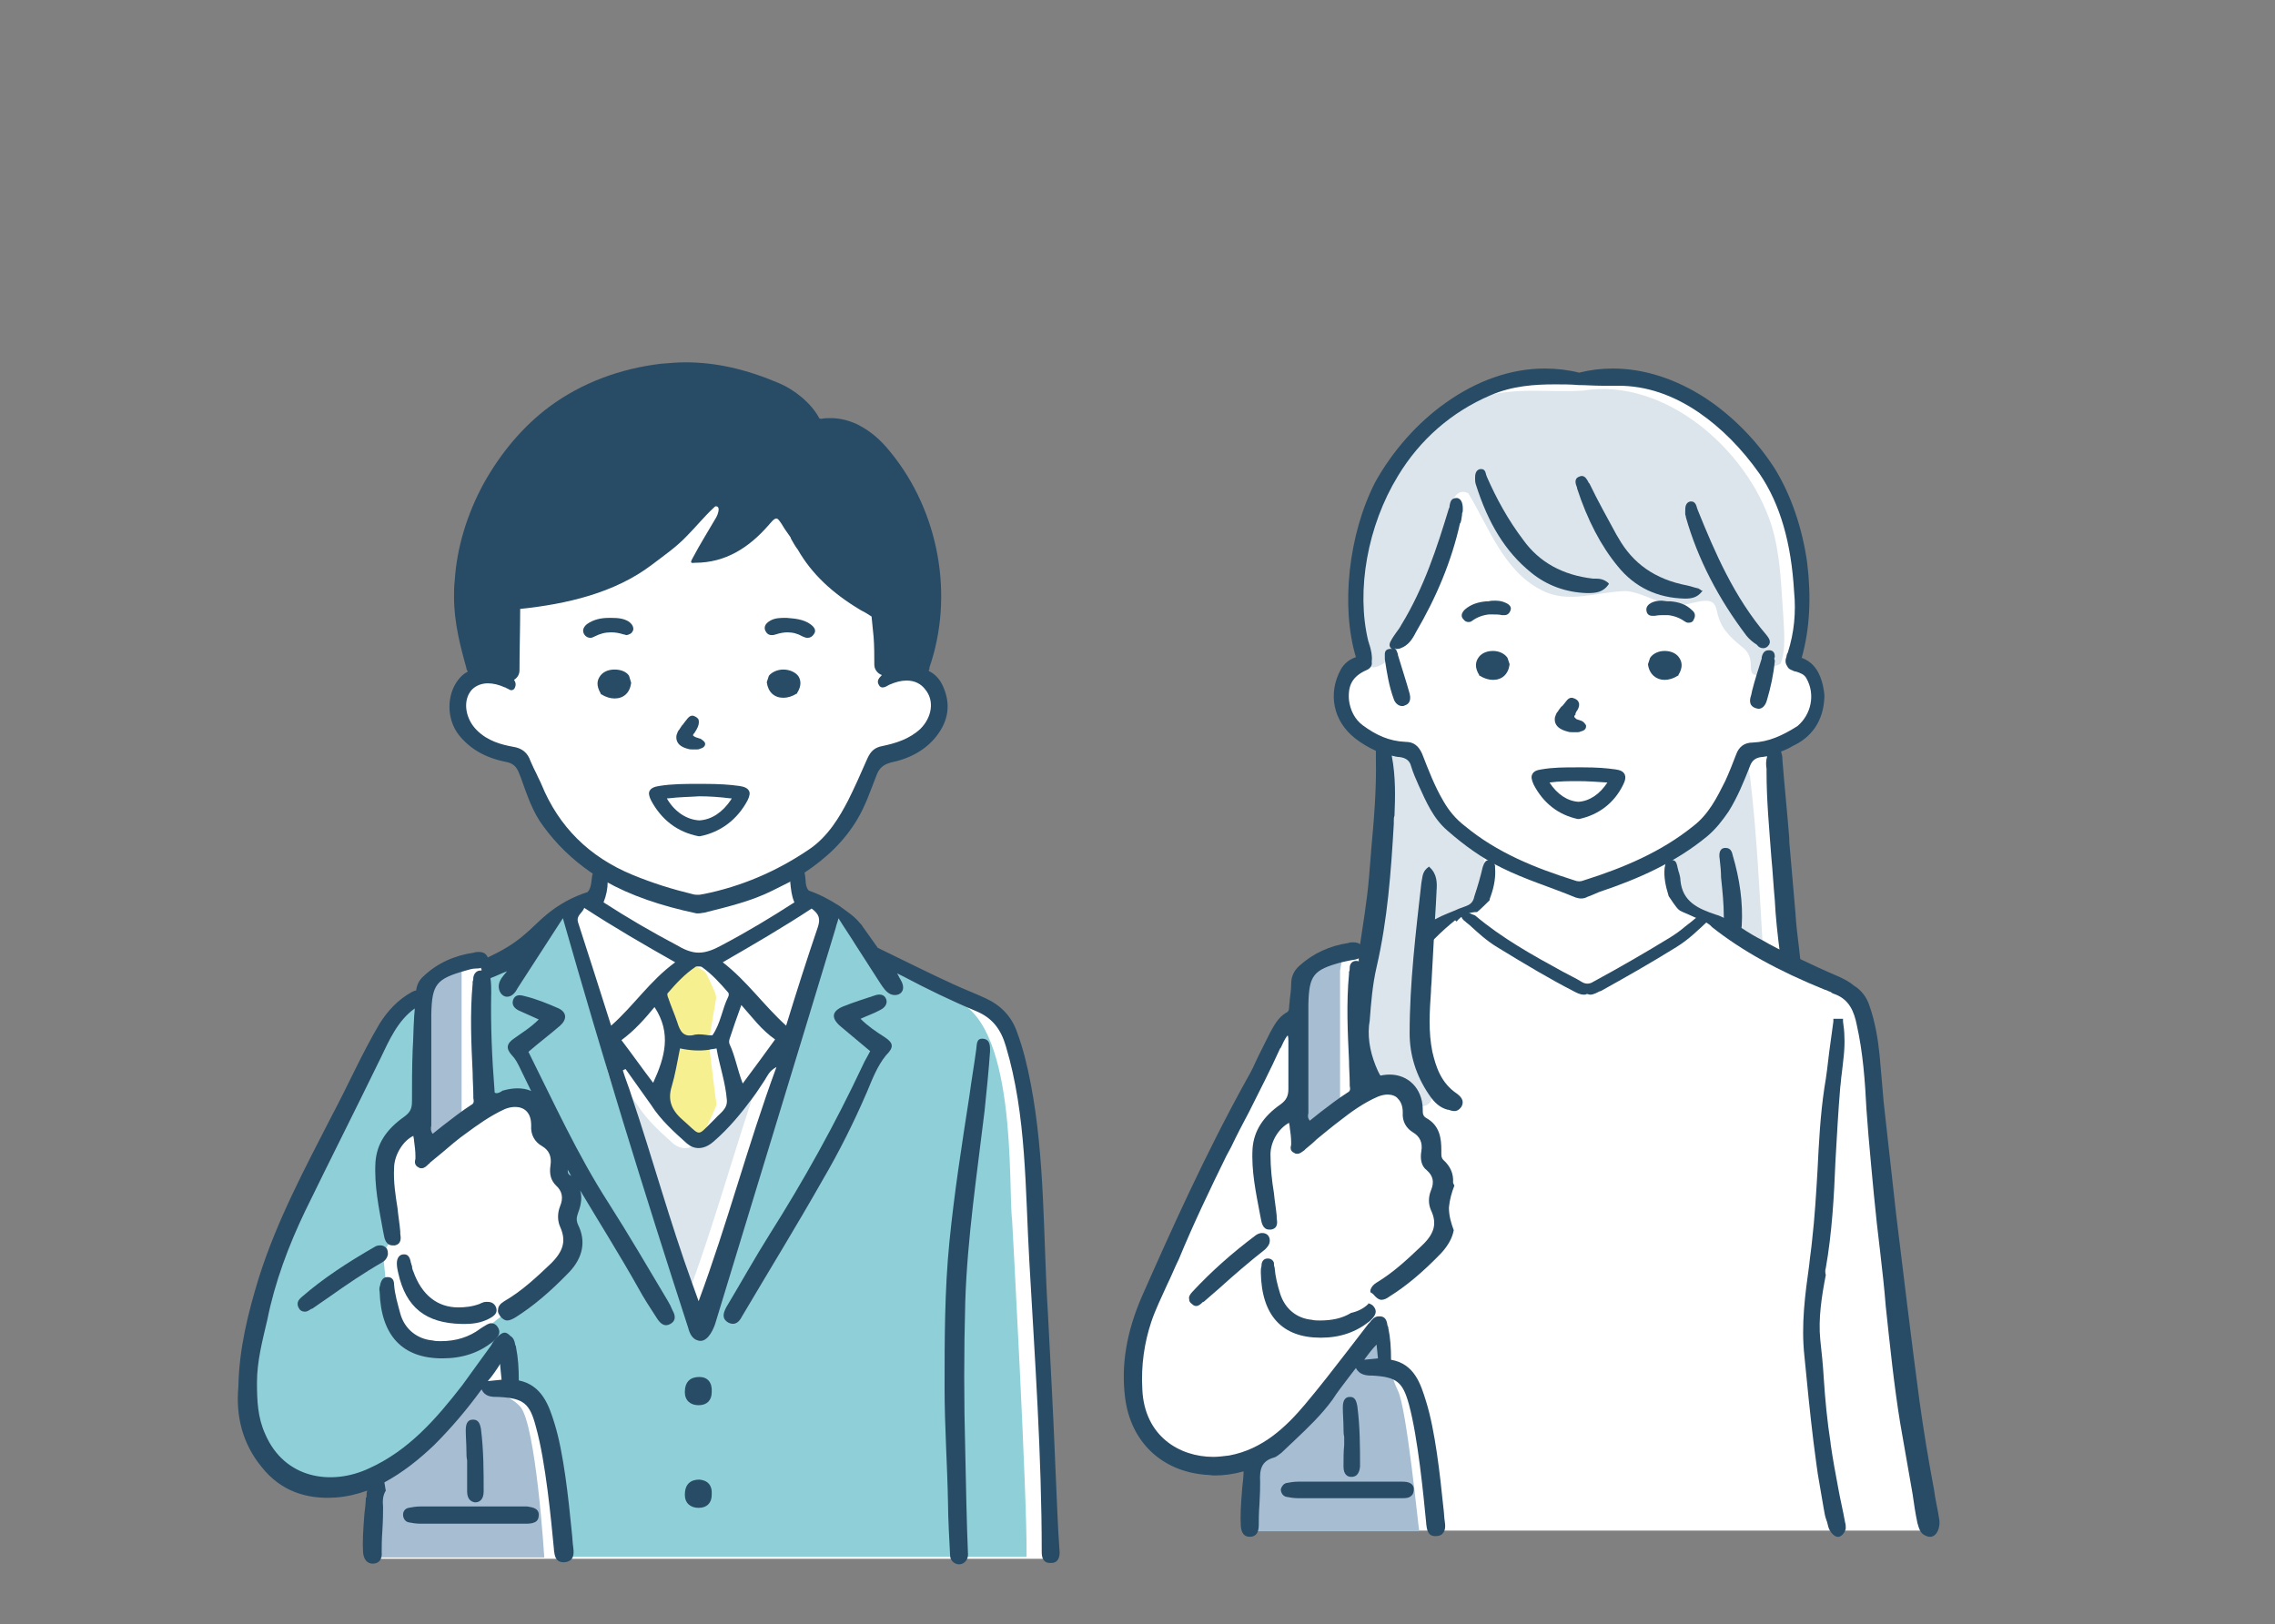 <?xml version="1.0" encoding="utf-8"?>
<!-- Generator: Adobe Illustrator 27.9.5, SVG Export Plug-In . SVG Version: 9.03 Build 54986)  -->
<svg version="1.1" id="レイヤー_1" xmlns="http://www.w3.org/2000/svg" xmlns:xlink="http://www.w3.org/1999/xlink" x="0px"
	 y="0px" viewBox="0 0 330.2 235.8" style="enable-background:new 0 0 330.2 235.8;" xml:space="preserve">
<rect x="0" y="0" width="330.2" height="235.8" fill="#808080" stroke="none"/>
<style type="text/css">
	.st0{fill:#FFFFFF;}
	.st1{fill:#DCE5EC;}
	.st2{fill:#F7F091;}
	.st3{fill:#8FCFD7;}
	.st4{fill:#A7BDD1;}
	.st5{fill:#284B66;}
</style>
<g id="男の子">
	<path id="白_00000179623177343406878540000001461221863449914556_" class="st0" d="M151.8,190.7c-2.3-13.6-0.6-28.2-5.7-41.2
		c-2.7-5.4-9.5-5.8-14.3-8.4c-7.5-2.9-7.4-10.1-15.2-10.7c-0.8-1.1-1.6-3.5-0.9-4.8c3.1-1.4,8.1-6.9,9.4-10
		c2.8-9.8,4.2-3.7,10.3-9.4c0.2-1.5,1.8-6-1.2-7.4c-1.6-1.2-4.2-1-5.4-0.2c0-2.1-0.4-9-0.4-9.1c-9-4-12.2-11.2-15.2-18.7h-10.9
		L74.8,85.8l-0.5,12.1c0,0.1,0,0.8,0,0.9c0,0-4.8-1-5.5,0c-2.3,2.7-1.4,5.6-0.5,7.9c0,0,0.8,1.2,2.7,2c1.9,0.8,4.3,0.2,5.2,1.6
		c1.3,3.8,3.6,8.9,6.8,12.1c2.6,2.2,5.3,2.1,4.3,5.1c-0.2,0.7-0.4,1.3-0.6,2c-0.3,1.2-0.4,0.8-2.3,1.4c-1.9,0.5-1.9,0.3-3.3,1.8
		c-2.6,3.8-6.6,5.8-10.7,7.5c-4.8-0.1-7.2,1.3-9.9,4.9c-3.4,1.7-4.8,5.1-6.8,8.1c-3.7,9.5-9,18.2-12.4,27.8
		c-2.6,7.2-6.2,14.4-5.6,22.2c-0.2,10.6,9.3,16.1,18.7,11.7l0.1,11.4h97.2l0.1-21C151.9,205.1,151.8,198.5,151.8,190.7z"/>
	<g id="カラー_00000057858291111405835240000011625816478951411126_">
		<path class="st1" d="M110.7,155c-4,11.3-6.9,22.6-11.2,33.9c-4.3-11.3-7.1-22.6-11.1-33.5c0.1-0.1,0.2-0.1,0.4-0.2
			c1.2,1.7,2.5,3.5,3.7,5.2c1.4,2.2,3.3,3.9,5.2,5.6c1.2,1,2.6,0.9,3.9-0.3c2.9-2.5,5.2-5.6,7.3-8.9
			C109.4,156.3,109.6,155.6,110.7,155z"/>
		<path class="st2" d="M98.4,140.7l-2,2.1c-0.5,0.5-0.8,1.3-0.6,2c0.4,1.8,1.1,5.2,1.1,6.5c-0.1,1.8-0.7,5.4-1,7.3s-1.2,0.5-0.1,2.3
			c1.1,1.8,2.4,3.6,3.4,4.4c0.7,0.5,1.6,0.1,2.2-0.2c0.4-0.2,0.7-0.6,0.9-0.9c0.5-1.1,1.7-3.6,1.7-3.9c-0.1-0.4-0.9-7.1-1.1-8.7
			c0-0.2,0-0.4,0-0.6l1-5.8c0.1-0.4,0-0.9-0.2-1.3l-1-2.2c-0.2-0.4-0.4-0.7-0.8-0.9l-0.5-0.3C100.4,139.8,99.2,139.9,98.4,140.7z"/>
		<path class="st3" d="M146.9,177.1c-0.6-4.6,0.9-29.7-9-32.1c-0.2-0.3-8.7-4.9-11.1-5.9c-0.1,0-3.8-5.3-4.5-5.7
			c-1.8-3.1-1.5-0.6-2.7,1.4c-5.2,17-12.2,42.4-17.8,58.2c0,0-2.3-2.2-3.2-5.1c-3.2-10.1-10.3-32.1-10.3-32
			c-9.6-36.4-3.1-21.6-17.6-15.4c-0.2,0.3-0.4,0.7-0.6,0.9c0,6.2-0.2,12.3-0.1,18.5c5.1-2.7,10.8,1.4,9.9,7c0.5,0.9,1,2,1.2,3
			c1.8,1.8,2.4,4.5,1.6,6.9c2.1,7.8-6.9,11.5-11.7,15.7c0.1,0.1,0.2,0.3,0.3,0.4c-3.2,2.9-4.8,3.6-7.9,2.8c-8,0-7.1-10.4-7.9-13.8
			l1.7-2.4c0,0-1.1-4.2-0.9-9.3c0.2-5.1-0.3-5,4.3-7.5l1.2-18.1c0,0-3.2,0.2-5,2.8c-1.8,2.6-17,35.5-17,35.5s-4.2,8.5-3.8,17.9
			c0.3,9.4,2,12.5,7.2,14c5.2,1.5,7.3,0.6,9.2,0c6.3-1.8,18-13.9,20.8-19.9c1.3,1.8,1.4,4.1,1,6.3c7.4,2.2,6.1,12.6,7.3,18.7
			c0.2,2,0.4,4.1,0.5,6.1H149C149.1,217.1,146.9,177.1,146.9,177.1z"/>
		<path class="st4" d="M75.5,204.2c-0.8-0.9-2.1-1.6-3.4-2l-2-2.4l-2.3,2.4l-1.4,2.3c-1.4,2-7,7.4-9.3,9.1c-2.6,2-2.6,2-2.6,2
			l0,10.5H79C79,226.1,77.8,206.8,75.5,204.2z"/>
		<path class="st4" d="M67,141.8c0-0.1,0-2.4,0-2.4s-3.5,0.5-4.8,2.7c-1.3,2.2-1.1,1.9-1.1,1.9l0.3,24l5.6-5V141.8z"/>
	</g>
	<g id="アウトライン_00000000910233930721963630000006144166561051247798_">
		<g>
			<path class="st5" d="M153.2,213.4c-0.3-7.6-0.7-15.1-1.1-22.7c-0.7-11-0.4-22.5-2.5-33.4c-0.5-2.6-1.1-5.1-2-7.5
				c-0.8-2.3-2.4-3.9-4.6-4.9c-1.5-0.7-3.1-1.3-4.6-2c-3.1-1.4-7.9-3.8-11-5.3c-0.7-1-1.5-2.1-2.2-3.1c-0.1-0.2-0.3-0.4-0.4-0.5
				c-0.8-1-1.9-1.7-3-2.5c-1.4-0.9-2.9-1.7-4.4-2.2c-0.6-0.6-0.4-1.6-0.6-2.5c0,0,0,0,0,0c-0.1-0.5-0.5-0.9-1-1.1
				c-0.3-0.1-0.7-0.1-0.9,0.2c-0.2,0.2-0.2,0.5-0.2,0.8c0,0.5,0,0.9,0,1.4c0.1,1,0.2,2,0.6,2.9c-3.4,2.2-6.9,4.3-10.5,6.2
				c-1.1,0.6-2.2,1.1-3.4,1.1c-1.1,0-2.2-0.5-3.2-1.1c-3.6-1.9-7.2-4-10.6-6.2c0.4-1,0.6-2,0.6-3c0-0.4,0-0.9,0-1.3
				c0-0.3-0.1-0.6-0.2-0.8c-0.1-0.2-0.3-0.3-0.5-0.3c-0.5,0-1.1,0.5-1.4,1.1c0,0.1,0,0.1-0.1,0.2c-0.2,0.9-0.1,1.9-0.7,2.6
				c-2.2,0.7-4.2,1.8-6,3.3c-1.1,0.9-2.1,2-3.2,2.9c-1.6,1.4-3.4,2.4-5.3,3.3c-0.2-0.5-0.6-0.8-1.3-0.8c-0.2,0-0.5,0-0.7,0.1
				c-2.8,0.4-5.3,1.5-7.3,3.4c-0.7,0.6-1,1.3-1.1,2.1c-0.2,0-0.4,0.1-0.6,0.2c-2,1.1-3.5,2.7-4.7,4.6c-2.6,4.4-4.6,9-7,13.5
				c-3.9,7.6-7.9,15.1-10.5,23.3c-1.6,5.2-2.9,10.4-3,15.9c-0.4,4.3,0.6,8.3,3.4,11.7c2.7,3.4,6.4,4.7,10.7,4.4
				c1.6-0.1,3.2-0.5,4.6-1c-0.1,0.3-0.1,0.6-0.1,0.9c0,0.1,0,0.1-0.1,0.1c0,0.7-0.1,1.5-0.2,2.3c-0.2,2.5-0.3,4.3-0.2,5.7
				c0.1,1,0.6,1.6,1.4,1.6c0.9,0,1.4-0.6,1.3-1.7c0-0.6,0-1.8,0.1-3.1c0.1-1.7,0.1-2.6,0.1-3.4c-0.1-1,0-1.8,0.4-2.4
				c-0.1-0.4-0.1-0.7-0.2-1.1c0,0,0,0,0-0.1c2.6-1.4,5-3.3,7.2-5.4c2.5-2.5,4.8-5.2,6.9-8.1c0.5,1.1,1.5,1.1,2.4,1.1l0.1,0
				c3.6,0.2,4.5,0.9,5.4,4.4c1.4,5,2.2,13.5,2.6,17.7l0,0.1c0.1,0.8,0.2,1.8,1.4,1.8l0.1,0c0.4,0,0.8-0.2,1-0.4
				c0.4-0.4,0.4-1.1,0.3-1.8c-0.1-0.6-0.1-1.3-0.2-2.1c-0.5-5.1-1.2-11.6-2.5-15.8c-0.8-2.6-1.8-5.6-5.2-6.3c0-1.8-0.1-3.3-0.4-4.8
				c0-0.1,0-0.2-0.1-0.3c-0.1-0.5-0.2-1.1-0.8-1.4c0-0.1-0.1-0.1-0.2-0.2c-0.7-0.6-1.3,0.1-1.8,0.6c-0.3,0.3-0.5,0.6-0.7,1
				c-1.4,1.9-2.8,3.9-4.2,5.8c-3.8,4.9-7.8,9.5-13.6,12.1c-5.4,2.5-12.2,1.5-15-5c-1.1-2.4-1.2-4.9-1.2-7.5c0-3.1,0.8-6.1,1.5-9.1
				c1.1-5.5,3.1-10.8,5.5-15.8c3.6-7.4,7.3-14.7,10.9-22.1c1.3-2.7,2.5-5.5,5-7.3c0,0.5-0.1,1-0.1,1.5c-0.1,1.5-0.1,3-0.2,4.5
				c-0.1,2.5-0.1,5-0.1,7.5c0,1.1-0.3,1.6-1.1,2.2c-2.7,1.9-4,4-4.2,6.6c-0.2,3.4,0.5,6.7,1.1,10l0.1,0.5c0.1,0.6,0.3,1.6,1.3,1.6
				c0.1,0,0.2,0,0.3,0c1-0.2,0.9-1.1,0.8-1.7c0-0.1,0-0.2,0-0.3c-0.1-1.2-0.3-2.3-0.4-3.4c-0.3-1.9-0.6-3.8-0.5-5.8
				c0-1.9,1.3-4,2.8-4.7c0,0.2,0.1,0.4,0.1,0.7c0.1,0.8,0.2,1.5,0.2,2.2c0,0.1,0,0.3,0,0.4c-0.1,0.4-0.2,1,0.5,1.3
				c0.1,0.1,0.3,0.1,0.4,0.1c0.4,0,0.7-0.3,1-0.6c0.1-0.1,0.2-0.1,0.2-0.2c0.6-0.5,1.1-0.9,1.7-1.4c1.2-1,2.3-2,3.6-2.9
				c1.5-1.1,3.4-2.5,5.6-3.5c0.5-0.2,1-0.3,1.5-0.3c0.6,0,1.2,0.2,1.6,0.6c0.5,0.5,0.7,1.2,0.7,2.1c-0.1,1.3,0.5,2.4,1.6,3
				c1,0.6,1.4,1.5,1.2,2.8c-0.2,1.3,0.1,2.2,0.8,2.9c0.9,0.8,1.1,1.8,0.6,3c-0.4,1-0.4,2.1,0,3c0.9,2,0.5,3.5-1.3,5.3
				c-2,1.9-4.2,4-6.8,5.5c-0.5,0.3-0.9,0.7-0.9,1.2c-0.1,0.4,0.1,0.7,0.4,1.1c0.3,0.3,0.6,0.5,0.9,0.5c0.4,0,0.8-0.2,1.3-0.5
				c2.5-1.6,4.9-3.6,7.7-6.5c2-2.1,2.5-4.5,1.3-6.9c-0.3-0.7-0.2-1.1,0-1.7c0.5-1.3,0.6-2.4,0.3-3.3c2.8,4.7,5.7,9.3,8.4,14.1
				c0.8,1.5,1.8,3,2.7,4.4c0.5,0.8,1.1,1.4,2,0.9c0.9-0.5,0.7-1.3,0.3-2c-0.2-0.5-0.4-0.9-0.7-1.4c-2.8-4.7-5.6-9.5-8.6-14.2
				c-4.5-7-7.9-14.5-11.6-21.9c1.5-1.3,3.1-2.5,4.6-3.8c1-0.9,1-1.9-0.2-2.5c-1.6-0.7-3.3-1.4-5-1.8c-0.7-0.2-1.3-0.2-1.6,0.5
				c-0.3,0.8,0.2,1.3,0.8,1.6c0.9,0.4,1.8,0.8,2.9,1.3c-1.2,1.2-2.4,1.9-3.5,2.7c-1.2,0.8-1.3,1.5-0.4,2.5c0.5,0.5,0.8,1.1,1.1,1.7
				c0.6,1.2,1.1,2.3,1.7,3.5c-0.6-0.3-1.3-0.4-2-0.4c-0.6,0-1.3,0.1-2,0.3c-0.1,0-0.3,0.1-0.4,0.2c-0.2,0.1-0.4,0.2-0.6,0.2
				c-0.1,0-0.2,0-0.3-0.1c-0.4-5-0.6-9.9-0.5-14.5c0-0.6,0-1.3-0.1-2c0-0.1,0-0.1,0-0.1c0.8-0.3,1.6-0.7,2.4-1
				c-0.5,0.6-1.1,1.2-1.2,2c-0.1,0.8,0.4,1.7,1.2,1.7c0.7,0,1.2-0.6,1.5-1.2c2.2-3.4,4.4-6.8,6.6-10.2c5.7,20,11.8,39.8,18.2,59.5
				c0.2,0.8,0.6,1.6,1.4,1.8c1.2,0.4,2.1-1.2,2.5-2.4c5.8-19.1,11.7-38.3,17.5-57.5c0.1-0.5,0.3-0.9,0.4-1.4
				c0.8,1.3,1.7,2.6,2.5,3.9c1.2,1.9,2.4,3.7,3.6,5.6c0.4,0.6,0.8,1.2,1.4,1.5c0.6,0.3,1.5,0.2,1.8-0.5c0.2-0.5,0-1.1-0.3-1.6
				c-0.2-0.3-0.3-0.6-0.5-0.9c0.4,0.2,0.8,0.4,1,0.5c3.4,1.8,6.9,3.5,10.5,5c2.4,1,3.6,2.7,4.3,5.1c3,10,2.8,20.8,3.4,31.2
				c0.8,14.1,1.8,28.2,1.8,42.2c0,0.8,0.2,1.6,1.2,1.6c1,0.1,1.4-0.6,1.4-1.5C153.5,221.4,153.4,217.4,153.2,213.4z M72.6,198
				c0,0.1,0,0.2,0,0.3l0.2,2l-2,0.2C71.5,199.7,72.1,198.8,72.6,198z M82.7,170.6c-0.3-0.2-0.3-0.5-0.3-0.8c0.2,0.4,0.4,0.7,0.6,1.1
				C82.9,170.7,82.8,170.6,82.7,170.6z M69.7,140.9c-0.5,0-0.9,0.4-1,1c0,0.2,0,0.4-0.1,0.6c0,0.1,0,0.2,0,0.3
				c-0.4,4.3-0.2,8.7,0,12.9c0,1.1,0.1,2.2,0.1,3.3c0,0.1,0,0.3,0,0.4c0.1,0.5,0.1,0.8-0.3,1c-1.4,0.9-2.8,2-4.1,3
				c-0.5,0.4-1,0.8-1.5,1.2c-0.3-0.4-0.3-0.8-0.2-1.2c0-0.1,0-0.2,0-0.3l0-3.1c0-4.2,0-8.6,0-12.8c0.1-4.3,0.7-5.1,5-6.3
				c0.4-0.1,0.9-0.3,1.5-0.3c0.2,0,0.5,0,0.7-0.1c0,0.1,0.1,0.2,0.1,0.3C69.9,140.9,69.9,140.9,69.7,140.9
				C69.8,140.9,69.8,140.9,69.7,140.9z M100.9,140.4c0.1-0.1,0.2-0.1,0.3-0.1c0.3,0,0.6,0,0.7,0.1c1.4,1,2.6,2.3,3.8,3.7
				c0.1,0.1,0.1,0.4,0,0.6c-0.9,1.8-1.1,3.9-2.3,5.6c-0.2,0-0.3,0-0.5,0c-0.7-0.1-1.4-0.2-2-0.1c-1.7,0.5-2.2-0.5-2.6-1.8
				c-0.4-1.2-0.9-2.3-1.3-3.5c-0.1-0.2-0.2-0.6-0.1-0.7C98.1,142.8,99.4,141.4,100.9,140.4z M105.5,159.7c0.1,1.3-1,1.9-1.7,2.7
				c-0.5,0.5-0.9,0.9-1.2,1.2l0,0c-1.4,1.4-1.2,1-3.6-1.1c-1.6-1.4-2.1-2.9-1.5-4.8c0.5-1.7,0.8-3.5,1.2-5.5
				c1.4,0.3,2.8,0.4,4.2,0.2c0.3-0.1,0.7-0.1,1.1-0.2C104.4,154.6,105.3,157.1,105.5,159.7z M88.7,148.9c-1.6-5.1-3.2-10-4.8-15
				c-0.3-1,0.6-1.3,0.9-2.1c4.3,2.8,8.6,5.3,13.2,7.9C94.3,142.4,92,146,88.7,148.9z M95,146.2c2.5,3.8,1.5,7.3-0.2,11
				c-1.6-2.1-3-4.1-4.6-6.2C92.1,149.6,93.6,147.9,95,146.2z M101.4,188.9c-0.3-0.8-0.6-1.7-0.9-2.5c-3.3-9.1-5.8-18.3-8.8-27.2
				c-0.4-1.3-0.9-2.5-1.3-3.8c0.1-0.1,0.2-0.1,0.4-0.2c1.2,1.7,2.5,3.5,3.7,5.2c1.4,2.2,3.3,3.9,5.2,5.6c0.3,0.2,0.5,0.4,0.8,0.5
				c1,0.4,2.1,0.1,3.1-0.8c2.2-1.9,4-4.1,5.7-6.4c0.6-0.8,1.1-1.6,1.7-2.5c0.4-0.6,0.6-1.3,1.7-1.9
				C108.5,166.3,105.6,177.6,101.4,188.9z M105.9,150.8c0.5-1.5,1-3,1.7-4.9c1.6,1.8,2.9,3.6,4.9,5c-1.5,2.1-3,4.1-4.7,6.4
				c-0.8-2.1-1.1-4-1.9-5.7C105.8,151.4,105.8,151.1,105.9,150.8z M118.7,134.6c-1.6,4.7-3.1,9.4-4.6,14.3c-3.3-3-5.7-6.5-9.2-9.2
				c4.5-2.6,8.8-5.1,12.9-7.8C118.9,132.7,119.1,133.4,118.7,134.6z"/>
			<path class="st5" d="M142.7,150.8c-1-0.1-0.9,0.8-1,1.5c-0.3,2.3-0.7,4.5-1,6.8c-1.1,7.1-2.2,14.1-2.9,21.2
				c-0.7,7-0.7,14.2-0.7,21.2c0,5.6,0.4,11.2,0.5,16.8c0,2,0.2,5.5,0.3,7.5c0,0.7,0.6,1.3,1.3,1.3c0.7,0,1.3-0.6,1.3-1.4
				c-0.2-4.5-0.3-10.5-0.4-15c-0.2-7.2-0.2-14.5,0-21.7c0.3-9.3,1.7-18.5,2.8-27.7c0.3-2.9,0.6-5.8,0.8-8.7
				C143.7,151.8,143.7,150.9,142.7,150.8z"/>
			<path class="st5" d="M128.3,150.5c-1.1-0.7-2.3-1.5-3.4-2.6c1.1-0.5,2-0.8,2.9-1.3c0.6-0.3,1.1-0.9,0.8-1.6
				c-0.3-0.7-1-0.7-1.6-0.5c-1.5,0.5-3.1,1-4.6,1.6c-1.7,0.7-1.8,1.7-0.4,2.9c1.4,1.2,2.9,2.4,4.3,3.6c-0.4,0.8-0.8,1.4-1.1,2.1
				c-4,8.5-8.5,16.6-13.5,24.5c-2.2,3.5-4.2,7.1-6.3,10.6c-0.4,0.8-0.7,1.6,0.3,2.2c1,0.5,1.6-0.1,2-0.9c3.9-6.6,7.9-13.1,11.7-19.8
				c2.4-4.1,4.5-8.3,6.4-12.7c0.8-1.9,1.5-3.8,2.8-5.4C129.8,152,129.7,151.4,128.3,150.5z"/>
			<path class="st5" d="M101.5,199.9c-1.3,0-2.1,0.7-2.1,2.2c0,1.2,0.8,1.9,2,1.9c1.2,0,1.9-0.7,1.9-1.9
				C103.4,200.7,102.7,199.9,101.5,199.9z"/>
			<path class="st5" d="M101.5,214.8c-1.3,0-2.1,0.7-2.1,2.2c0,1.2,0.8,1.9,2,1.9c1.2,0,1.9-0.7,1.9-1.9
				C103.4,215.6,102.7,214.9,101.5,214.8z"/>
			<path class="st5" d="M64.2,197.2c2.9,0,5.3-0.8,7.3-2.4l0,0c0.6-0.5,1.4-1.2,0.7-2.2c-0.2-0.3-0.5-0.5-0.9-0.5
				c-0.4,0-0.8,0.3-1.3,0.6c-0.1,0.1-0.2,0.1-0.3,0.2c-1.6,1.2-3.5,1.8-5.7,1.8c-0.4,0-0.8,0-1.2-0.1c-2.3-0.2-4.1-1.7-4.7-3.9
				c-0.4-1.5-0.8-2.8-0.9-4.2c0-1-0.6-1.1-1-1.1c-0.7,0-0.9,0.7-1,1l0,0.1c-0.1,0.3-0.2,0.6-0.1,1C55.3,193.9,58.4,197.2,64.2,197.2
				z"/>
			<path class="st5" d="M76.5,218.7L76.5,218.7c-0.2,0-0.2,0-0.3,0c0,0-3.3,0-3.3,0c-4,0-8,0-11.9,0c-0.6,0-1.2,0.1-1.7,0.2
				c-0.5,0.1-0.8,0.5-0.8,1c0,0.5,0.3,1,0.8,1.1c0.5,0.1,1.1,0.2,1.7,0.2c1.2,0,2.3,0,3.5,0l3.7,0v0l4.7,0c1.2,0,2.4,0,3.6,0
				c0.5,0,1.1-0.1,1.4-0.4c0.2-0.2,0.3-0.5,0.3-0.9C78.2,218.8,76.9,218.8,76.5,218.7z"/>
			<path class="st5" d="M67,192.2c0.2,0,0.4,0,0.6,0c1.4,0,2.7-0.3,3.8-1c0.6-0.4,0.8-0.8,0.6-1.4c-0.2-0.5-0.6-0.8-1.2-0.8
				c-0.1,0-0.2,0-0.3,0c-0.2,0-0.5,0.1-0.7,0.2l-0.2,0.1c-1.1,0.4-2.1,0.5-3.1,0.5c-3,0-5.3-1.8-6.5-5.2c-0.1-0.2-0.2-0.5-0.2-0.8
				c-0.1-0.2-0.1-0.4-0.2-0.6l0-0.1c-0.1-0.4-0.3-1-0.9-1c0,0,0,0-0.1,0c-0.6,0-1,0.5-1,1.3c0,0.5,0.1,1,0.2,1.4
				C58.9,189.8,61.8,192.1,67,192.2z"/>
			<path class="st5" d="M56.3,182.1c0-0.3,0-0.6-0.2-0.9c-0.2-0.2-0.5-0.4-0.8-0.4c-0.3,0-0.6,0-0.9,0.2c-4,2.3-7.5,4.6-10.5,7.2
				c-0.5,0.4-0.7,0.7-0.7,1.1c0,0.3,0.1,0.5,0.3,0.8c0.2,0.2,0.4,0.3,0.6,0.3c0.4,0.1,0.8-0.2,1.1-0.4l0.1,0
				c0.9-0.6,1.7-1.2,2.6-1.8c2.4-1.7,4.9-3.4,7.5-4.9C55.8,183.1,56.2,182.7,56.3,182.1z"/>
			<path class="st5" d="M67.8,216.5c0,1.2,0.6,1.5,1.1,1.6c0,0,0.1,0,0.1,0c0.5,0,1.2-0.3,1.2-1.6c0-2.9,0-6-0.4-9.1
				c-0.1-0.4-0.2-1.3-1.1-1.3c0,0-0.1,0-0.1,0c-0.5,0-1,0.3-1,1.5c0,1,0.1,2,0.1,3.1c0,0.4,0,0.9,0.1,1.3l0,1.2
				C67.8,214.3,67.8,215.4,67.8,216.5z"/>
		</g>
		<g>
			<path class="st5" d="M136.9,99.7c-0.5-1.2-1.3-1.9-2.1-2.3c0,0,0-0.1,0-0.1c0.1-0.1,0.1-0.2,0.1-0.3v0l0-0.1
				c3.6-10.4,1.4-22.6-5.6-31.2c-1.5-1.9-3-3.1-4.5-3.9c-1.3-0.7-2.8-1.1-4.2-1.1c-0.5,0-0.9,0-1.4,0.1c-0.1,0-0.2,0-0.3-0.1
				c-1.1-2.1-3.5-4.1-5.9-5.1c-4.7-2-9.1-3-13.5-3c-1.1,0-2.3,0.1-3.5,0.2c-6,0.7-11.6,2.8-16.2,6.2c-3.8,2.8-7.1,6.7-9.6,11.2
				c-2.4,4.4-3.9,9.3-4.2,14.1c-0.1,0.8-0.1,1.6-0.1,2.4c0,3.6,0.9,7.1,1.8,10.3l0,0c0,0.1,0,0.2,0.1,0.3c0,0.1,0.1,0.1,0.1,0.2
				c-0.6,0.3-1,0.7-1.4,1.2c-1.7,2.2-1.7,5.7,0.1,8c1.6,2,3.8,3.3,6.8,3.9c1.1,0.2,1.6,0.7,2,1.8l0.2,0.5c0.9,2.5,1.7,5,3.3,7.1
				c1.9,2.6,4.2,4.8,6.8,6.6c0.7,0.5,1.4,0.9,2.1,1.3c3.7,2.1,8.1,3.6,13.3,4.7c0.1,0,0.2,0,0.3,0c0.3,0,0.6-0.1,0.8-0.1
				c3.6-0.9,6.9-1.7,9.9-3.2c0.8-0.4,1.6-0.8,2.4-1.2c0.7-0.4,1.4-0.8,2.1-1.3c3.5-2.3,6-4.8,7.8-7.8c1.2-2,1.9-4.1,2.8-6.4
				c0.4-1.1,1-1.6,2.1-1.9c2.9-0.6,5.1-1.9,6.6-3.8C137.7,104.6,138,102.2,136.9,99.7z M133.6,105.8c-1.6,1.5-3.6,2.1-5.5,2.5
				c-1.1,0.2-1.7,0.7-2.2,1.8c-1,2.3-1.9,4.3-2.8,6.1c-1.2,2.3-2.9,5.3-5.8,7.2c-4.6,3.1-9.7,5.3-15.2,6.4c-0.2,0-0.4,0.1-0.7,0.1
				c-0.3,0-0.6,0-0.9-0.1c-2.9-0.7-5.8-1.6-8.7-2.8c-6.3-2.6-10.7-7-13.2-13.1c-0.2-0.5-0.5-1-0.7-1.5c-0.3-0.6-0.6-1.2-0.9-1.9
				c-0.4-1.2-1.2-1.9-2.6-2.1c-1.6-0.3-3.6-0.8-5.2-2.4c-1.6-1.6-2-4-1-5.5c0.5-0.8,1.5-1.3,2.6-1.3c0.8,0,1.6,0.2,2.5,0.6
				c0.1,0,0.2,0.1,0.2,0.1c0.3,0.1,0.5,0.3,0.7,0.3c0.2,0,0.4-0.1,0.5-0.3c0.2-0.4,0.2-0.8-0.1-1.2c0.5-0.3,0.8-0.8,0.8-1.4
				c0-3,0.1-5.9,0.1-8.9c6.7-0.7,13.7-2.3,19.1-6.4c1.7-1.3,3.6-2.6,5.1-4.2c1.3-1.3,2.5-2.8,3.9-4.1c0.1-0.1,0.2-0.2,0.3-0.2
				c0.8,0,0.2,1.4,0,1.7c-1.1,1.9-2.3,3.8-3.3,5.7c-0.1,0.2-0.3,0.5-0.3,0.7c0.1,0.2,0.3,0.1,0.6,0.1c4.4,0,7.8-2.2,10.6-5.4
				c0.3-0.3,0.9-1.2,1.3-1c0.3,0.1,0.9,1.2,1.1,1.5c0.2,0.3,0.5,0.7,0.7,1c0.1,0.1,0.2,0.3,0.2,0.4c0.3,0.5,0.6,1.1,1,1.6
				c2,3.5,5,6.3,9,8.7c0.3,0.2,0.6,0.3,0.9,0.5c0.3,0.2,0.5,0.3,0.8,0.5c0.1,0.9,0.2,2,0.3,3c0.1,1.3,0.1,2.7,0.1,4
				c0,0.7,0.5,1.3,1.1,1.5c-0.5,0.5-0.8,0.9-0.4,1.5c0.1,0.2,0.3,0.3,0.5,0.3c0.2,0,0.5-0.1,0.8-0.3c0.1,0,0.1-0.1,0.2-0.1
				c0.9-0.4,1.7-0.6,2.5-0.6c1.2,0,2.1,0.5,2.7,1.3C135.7,101.8,135.2,104.2,133.6,105.8z"/>
			<path class="st5" d="M107.3,114.1c-1.4-0.2-3-0.3-5.1-0.3h-0.8l-0.2,0c-1.7,0-3.7,0-5.5,0.3c-0.7,0.1-1.2,0.3-1.4,0.7
				c-0.2,0.3-0.1,0.8,0.2,1.4c1.5,2.8,3.8,4.6,6.9,5.2l0.1,0l0.1,0c3-0.6,5.4-2.4,6.9-5.2c0.3-0.6,0.4-1.1,0.2-1.4
				C108.5,114.4,108,114.2,107.3,114.1z M106.1,116.1c-1.2,1.8-2.8,2.9-4.6,3c-1.8-0.1-3.5-1.2-4.6-3l-0.1-0.2l0.2,0
				c1.6-0.2,3.1-0.2,4.5-0.3c1.4,0,2.9,0.1,4.5,0.3l0.2,0L106.1,116.1z"/>
			<path class="st5" d="M99.8,108.7c0.3,0.1,0.5,0.1,0.7,0.1l0.1,0c0.1,0,0.1,0,0.2,0c0.1,0,0.2,0,0.2,0c0,0,0.1,0,0.1,0
				c0.2,0,0.3,0,0.5-0.1c0.8-0.2,0.8-0.7,0.7-0.9l0,0c-0.1-0.2-0.3-0.3-0.4-0.4l0,0c-0.1-0.1-0.3-0.2-0.4-0.2
				c-0.1,0-0.2-0.1-0.3-0.1c-0.1,0-0.2-0.1-0.3-0.1c-0.1-0.1-0.2-0.1-0.3-0.2c0-0.1,0-0.1,0-0.1c0-0.1,0.1-0.2,0.2-0.3
				c0.1-0.2,0.2-0.3,0.3-0.5c0.3-0.5,0.4-1,0.3-1.4c-0.1-0.3-0.5-0.5-0.8-0.6c0,0,0,0-0.1,0h0c-0.4,0-0.6,0.3-0.7,0.4l-0.4,0.5
				c-0.1,0.1-0.2,0.3-0.3,0.4c-0.1,0.1-0.2,0.2-0.3,0.4l0,0c-0.1,0.1-0.1,0.2-0.2,0.3c-0.2,0.2-0.3,0.5-0.4,0.8
				c-0.1,0.5,0,1,0.4,1.4C98.9,108.4,99.4,108.6,99.8,108.7z"/>
			<path class="st5" d="M113.7,97.2c-0.9,0-1.7,0.4-2.1,0.9l0,0l-0.3,0.9l0,0.1c0.2,1.4,1.1,2.2,2.4,2.2h0c0.6,0,1.3-0.2,1.9-0.6
				l0.1,0l0-0.1c0.7-1.1,0.5-1.9,0.2-2.4C115.5,97.6,114.6,97.2,113.7,97.2z"/>
			<path class="st5" d="M91.3,98.1c-0.4-0.6-1.2-0.9-2.1-0.9c-1,0-1.8,0.4-2.2,1.1c-0.3,0.5-0.5,1.2,0.2,2.4l0,0.1l0.1,0
				c0.6,0.4,1.3,0.6,1.9,0.6h0c1.3,0,2.2-0.8,2.4-2.2l0-0.1L91.3,98.1L91.3,98.1z"/>
			<path class="st5" d="M91.2,90.2c-0.7-0.4-1.4-0.5-2.5-0.5h-0.3c-1.1,0-2.2,0.2-3.2,0.9c-0.6,0.5-0.7,1-0.4,1.5
				c0.2,0.3,0.5,0.5,0.9,0.5c0.2,0,0.4-0.1,0.6-0.2c0.8-0.4,1.5-0.6,2.4-0.6c0.6,0,1.2,0.1,1.8,0.3c0.2,0,0.3,0.1,0.4,0.1
				c0.2,0,0.4-0.1,0.6-0.2c0.2-0.1,0.3-0.3,0.4-0.5C92,91.1,91.8,90.6,91.2,90.2z"/>
			<path class="st5" d="M117.6,90.6c-1-0.7-2.2-0.8-3.4-0.9c-0.1,0-0.2,0-0.3,0c-0.6,0-1.4,0-2.1,0.4c-0.9,0.5-0.9,1.1-0.7,1.5
				c0.2,0.4,0.5,0.6,0.9,0.6c0.2,0,0.3,0,0.6-0.1c0.6-0.2,1.2-0.3,1.7-0.3c0.8,0,1.5,0.2,2.2,0.6c0.2,0.1,0.5,0.2,0.7,0.2
				c0.4,0,0.7-0.2,0.9-0.5C118.5,91.6,118.3,91.1,117.6,90.6z"/>
		</g>
	</g>
</g>
<g id="女の子">
	<path class="st0" d="M280.4,222.2l-3.8-20.2c0,0-2.5-24.1-2.9-27.3c-0.4-3.2-2.2-23.1-2.8-26c-0.5-2.9-0.7-3-2.3-4.4
		c-0.1-0.1-0.1-0.1-0.2-0.2c-0.6-0.5-1.7-1-3-1.6c-1.5-0.7-3.3-1.5-4.5-2c-0.9-0.4-1.5-0.7-1.5-0.7c0,0,0-0.6-0.1-1.4
		c-0.3-3.2-1.1-10.7-1.1-10.8c0,0.1-1-13.2-1.3-17.8c0-0.4-0.1-0.7-0.1-0.9c0-0.4,0-0.6,0-0.6s4-1.2,5.2-2.7
		c1.2-1.5,1.8-3.9,1.4-5.5c-0.4-1.6-1.2-3.2-2.1-3.7c0,0,0,0,0,0c-0.8-0.4-0.9,0.2-0.7-1c0-0.2,0.1-0.5,0.1-0.9
		c0.4-2.5,1.4-8.9-0.2-15.1c-1.5-6.2-2.8-8.5-4.1-10.7c-1.3-2.1-4.5-5.7-6.8-8.3c-2.3-2.5-8.6-4.7-11.1-5.4
		c-2.5-0.6-9.4,0.1-9.4,0.1s-4.9-1.1-8.6-0.2c-3.7,1-5.4,1.3-8.3,3.4c-2.9,2-4.4,3.1-6.7,5.5c-1.4,1.5-3.1,4-4.4,6.4c0,0,0,0,0,0
		c-0.8,1.4-1.4,2.8-1.9,3.8c-1.1,2.8-2.2,5.8-2.4,8.1c-0.3,2.4,0.1,9,0.4,10.4c0.2,0.9,0.4,2,0.5,2.8c0,0.2,0,0.3,0,0.4
		c0,0.2,0,0.4,0,0.6c-0.2,0.6-1,0.6-1.9,1.9c-0.9,1.3-1.3,3.4-0.6,5.3c0.6,1.9,1.3,2.4,2.4,3.1c0.8,0.5,1.9,0.9,2.6,1.4
		c0.2,0.2,0.4,0.3,0.4,0.5c0.1,0.2,0.1,0.5,0.2,0.8c0.1,0.8,0.2,1.6,0.2,1.8c0,0.3-0.6,12.2-1,18.5c-0.1,1.5-0.2,2.6-0.2,3.2
		c-0.1,1.5-0.5,3.3-0.9,4.7c-0.9,0.1-1.9,0.3-2.8,0.6c-0.1,0-0.2,0.1-0.2,0.2c-1.2,0.4-3.2,0.7-3.3,0.8c-0.3,0.2-2.9,1.6-3.3,2.6
		c-0.3,0.8-0.7,5.3-1.3,5.8c-0.1,0.1-0.3,0.2-0.4,0.2c-0.1,0-0.2,0.1-0.3,0.1c-0.9,2.7-2.3,5.2-3.8,7.7c-1.3,2.2-2.6,4.5-3.8,6.8
		c-1.3,2.4-2.5,4.9-3.7,7.4c-1.4,2.8-3,5.6-4.5,8.4c-0.1,0-0.1,0.1-0.1,0.2c0,0.1-0.1,0.1-0.1,0.2c0,0.1-0.1,0.1-0.1,0.2
		c0,0,0,0.1,0,0.1c-1.5,4.3-3.1,8.7-4.5,13c-1.4,4.1-2.4,8.6-1,12.9c1.1,3.5,4,6.3,7.5,7.3c2.1,0.6,4.3,0.5,6.4,0.1
		c1.4-0.3,2.8-0.6,4.2-1.1c-0.7,0.7-1.1,1.3-1.3,1.8c-0.3,1.1,0.1,8.3-0.3,9.4H280.4z"/>
	<g id="カラー_00000170262147530891127420000003304789784898261899_">
		<g>
			<path class="st1" d="M215.5,125.1c-0.5-2-2-2.5-3.6-3.5c-5.6-3.1-5.1-13.4-8.1-12.6c-0.6-1.6-3.4-1.5-3.2,0.4
				c3.1,14.1-8.1,39.8-1.3,48.1c2.2-0.7,4.9,0.9,5.5,3.1c7.2,0.8-0.9-6.5,0.8-18.1c0.8-8.9-0.6-7.6,8.1-11
				C215.2,129.8,216,127.3,215.5,125.1z"/>
			<path class="st1" d="M254,112.7c-0.3-0.7,0-3.7-0.7-3.5c0.1,0.6-0.5,0.9-0.8,1.4c-0.8,5.3-4.6,9.7-9,12.5
				c-1.6,1.6-1.1,5.5-0.3,7.4c4.4,2.3,8.9,4.6,12.7,7.7C255.4,129.7,255,121.1,254,112.7z"/>
			<path class="st1" d="M258.8,89c-0.3-4.3-0.4-8.6-1.7-12.8c-3.5-10.9-15.4-21.4-27.3-19.5c-5.7,0.4-12.4-1-17.5,2.3
				c-6.4,3.2-10.4,9.2-13.7,15.3c-2.3,7.1-3.6,14.7-1,21.9c0.6,0.2,1.1,0.5,1.7,0.7c4.1-0.5,6.3-8.8,8.6-13.8
				c2-4.6,1.9-13.1,5.2-11.5c3,4.9,5.1,11.3,10.7,14.1c3.8,2,8.1,0.2,12.2,0.1c3,0.3,5.4,2.5,8.5,2c1-0.2,2.8-0.8,3.7-0.5
				c1,0.3,0.9,1.4,1.2,2.2c0.6,2.1,2.2,3.4,3.8,4.7c1.8,1.8,0,3.9,2,3.8c1-0.7,2.1-1.2,3.2-1.6C259.3,94.5,258.9,91,258.8,89z"/>
		</g>
		<g>
			<path class="st4" d="M202.9,201.9c-1-2.1-0.6-2.3-1.4-2.6c-0.2-1.6-0.2-3.2-0.3-4.7c0.4-0.8-0.2-1.5-0.9-1.8
				c-5,5.8-11.9,15.6-17.5,19.1l-0.7,1.8v8.6h23.9C205.9,222.2,204.2,204.5,202.9,201.9z"/>
			<path class="st4" d="M194.5,161.3l0-20.4l0.5-2.9c0,0-3.1-1.5-6.2,4.1l0.2,23.6L194.5,161.3z"/>
		</g>
	</g>
	<g id="アウトライン_00000021839444378987004690000002420951924677870211_">
		<g>
			<path class="st5" d="M265,184.1c0.9-5.1,1.2-10.4,1.4-15.5c0.2-3.5,0.4-7.2,0.7-10.8c0.1-0.6,0.1-1.2,0.2-1.8
				c0.2-1.8,0.5-3.7,0.4-5.5c0-0.7-0.1-1.5-0.2-2.2c0-0.1,0-0.3,0-0.4l0,0c-0.8,0-0.5,0-1.4,0c0,0,0,0.1,0,0.1c0,0.1,0,0.2,0,0.3
				c-0.2,1.5-0.4,3-0.6,4.4c-0.2,1.7-0.4,3.5-0.7,5.2c-0.6,4-0.8,8-1,12c-0.2,3.4-0.4,6.8-0.8,10.3c-0.1,1.1-0.3,2.3-0.4,3.4
				c-0.6,4.3-1.2,8.7-0.7,13.3c0.4,4.1,0.8,8.2,1.3,12.3c0.3,2.1,0.5,4.2,0.9,6.3c0.2,1.2,0.4,2.3,0.6,3.5c0.1,0.6,0.2,1.2,0.4,1.7
				c0,0.1,0.1,0.2,0.1,0.3c0.1,0.4,0.2,0.9,0.4,1.2c0.3,0.5,0.8,1,1.3,0.9c0.5-0.1,0.9-0.7,1-1.2c0-0.3,0-0.6-0.1-0.9
				c-0.3-1.7-0.7-3.3-1-5c-0.4-2.1-0.8-4.3-1.1-6.4c0,0,0-0.1,0-0.1c-0.5-3.2-0.8-6.4-1-9.5c-0.1-1.8-0.3-3.7-0.5-5.5
				c-0.3-3.1,0.2-6.3,0.8-9.4C264.9,184.7,264.9,184.4,265,184.1z"/>
			<path class="st5" d="M199.6,188.2c0.3,0.3,0.6,0.5,0.9,0.5c0.4,0,0.8-0.2,1.2-0.5c2.4-1.5,4.8-3.5,7.5-6.3c1-1.1,1.6-2.2,1.8-3.3
				c-0.4-1.1-0.7-2.1-0.7-3.3c0.1-1.1,0.4-2.2,0.8-3.2c-0.1-0.1-0.1-0.2-0.2-0.4c0.1-1.3-0.4-2.4-1.4-3.3c-0.3-0.3-0.3-0.6-0.3-1
				c0-0.1,0-0.2,0-0.4c0-1.7-0.2-3.6-2.2-4.7c-0.5-0.3-0.5-0.7-0.5-1.2l0-0.2c-0.1-2.9-2.1-4.9-4.8-4.9c-0.6,0-1.3,0.1-1.9,0.3
				c-0.1,0-0.2,0.1-0.4,0.2c-0.2,0.1-0.4,0.2-0.6,0.2c-0.1,0-0.2,0-0.3-0.1c-0.4-4.9-0.6-9.6-0.5-14.1c0-0.6,0-1.3-0.1-2
				c-0.1-0.6-0.5-1-1-1c0,0-0.1,0-0.1,0c-0.5,0-0.9,0.4-0.9,1c0,0.2,0,0.4-0.1,0.6c0,0.1,0,0.2,0,0.3c-0.4,4.2-0.2,8.4,0,12.6
				c0,1.1,0.1,2.2,0.1,3.2c0,0.1,0,0.2,0,0.4c0.1,0.5,0.1,0.8-0.3,1c-1.4,0.9-2.7,1.9-4,2.9c-0.5,0.4-1,0.8-1.5,1.2
				c-0.3-0.4-0.3-0.7-0.2-1.1c0-0.1,0-0.2,0-0.3l0-3c0-4.1,0-8.3,0-12.5c0.1-4.2,0.7-5,4.8-6.1c0.4-0.1,0.9-0.2,1.4-0.3
				c0.7-0.1,1.8-0.2,1.7-1.4c0-0.8-0.5-1.2-1.4-1.2c-0.2,0-0.5,0-0.7,0.1c-2.7,0.4-5.1,1.5-7.1,3.3c-0.8,0.7-1.2,1.6-1.2,2.7
				c0,0.7-0.1,1.5-0.2,2.2c0,0.4-0.1,0.8-0.1,1.2c0,0.3-0.1,0.6-0.4,0.7c-1.2,0.7-1.8,1.9-2.4,3l-0.2,0.4c-0.5,1-1,2-1.5,3
				c-0.5,1.1-1,2.2-1.6,3.2c-6.1,11-11.1,22.2-15.3,31.7c-2.2,5.1-3,9.9-2.4,14.6c0.8,6.4,5.3,10.7,11.7,11.2c0.4,0,0.9,0.1,1.3,0.1
				c1.4,0,2.8-0.2,4.2-0.6c0,0.7-0.1,1.5-0.2,2.4c-0.2,2.4-0.3,4.2-0.2,5.6c0.1,1,0.5,1.5,1.3,1.5c0.9,0,1.3-0.6,1.3-1.7
				c0-0.6,0-1.8,0.1-3c0.1-1.7,0.1-2.5,0.1-3.3c-0.1-1.8,0.2-3,2-3.5c0.4-0.1,0.8-0.5,1.1-0.7c0.6-0.6,1.3-1.2,1.9-1.8
				c1.9-1.8,3.9-3.7,5.5-5.9c0.7-1.1,1.5-2.1,2.4-3.3c0.3-0.4,0.7-0.9,1-1.3c0.5,1,1.5,1.1,2.3,1.1l0.1,0c3.5,0.2,4.4,0.9,5.3,4.2
				c1.3,4.8,2.1,13.1,2.5,17.2l0,0.1c0.1,0.8,0.2,1.8,1.3,1.8l0.1,0c0.4,0,0.8-0.1,1-0.4c0.4-0.4,0.4-1.1,0.3-1.7
				c-0.1-0.6-0.1-1.3-0.2-2c-0.5-4.9-1.2-11.2-2.5-15.4c-0.8-2.6-1.7-5.5-5.1-6.1c0-1.7-0.1-3.2-0.4-4.6c0-0.1,0-0.2-0.1-0.3
				c-0.1-0.6-0.2-1.3-1-1.4c-0.1,0-0.2,0-0.3,0c-0.6,0-1,0.5-1.3,0.9c-0.1,0.1-0.1,0.1-0.2,0.2c-1,1.3-2,2.6-3,3.9
				c-2,2.6-4.1,5.3-6.2,7.8c-2.7,3.2-6.1,6.5-11,7.4c-0.8,0.1-1.6,0.2-2.3,0.2c-4.9,0-10-3-10.3-9.8c-0.2-3.5,0.3-6.8,1.3-9.8
				c0.6-1.8,1.5-3.6,2.3-5.4c0.6-1.2,1.1-2.5,1.7-3.7c2.1-5.1,4.5-10.1,6.9-15l0.7-1.3c0.8-1.7,1.7-3.4,2.6-5.1
				c1.5-3,3.1-6.1,4.5-9.2l0.1-0.1c0.3-0.6,0.5-1.2,1-1.8c0.1,0.3,0.1,0.6,0.1,0.9c0,0.1,0,0.2,0,0.3c0,0.8,0,1.6,0,2.4
				c0,1.4,0,2.8,0,4.2c0,1-0.3,1.6-1.1,2.2c-2.6,1.8-3.9,3.9-4.1,6.4c-0.2,3.3,0.5,6.5,1.1,9.7l0.1,0.5c0.1,0.6,0.3,1.6,1.2,1.6
				c0.1,0,0.2,0,0.3,0c1-0.2,0.9-1,0.8-1.7c0-0.1,0-0.2,0-0.3c-0.1-1.1-0.3-2.2-0.4-3.3c-0.3-1.8-0.5-3.7-0.5-5.6
				c0-1.9,1.2-3.8,2.7-4.6c0,0.2,0.1,0.4,0.1,0.7c0.1,0.7,0.2,1.4,0.2,2.1c0,0.1,0,0.3,0,0.4c-0.1,0.4-0.2,0.9,0.5,1.2
				c0.1,0.1,0.3,0.1,0.4,0.1c0.4,0,0.7-0.3,1-0.5c0.1-0.1,0.1-0.1,0.2-0.2c0.6-0.5,1.1-0.9,1.6-1.4c1.1-0.9,2.3-1.9,3.5-2.8
				c1.4-1.1,3.3-2.5,5.4-3.4c0.5-0.2,1-0.3,1.4-0.3c0.6,0,1.2,0.2,1.5,0.6c0.5,0.5,0.7,1.2,0.7,2c-0.1,1.3,0.5,2.3,1.5,2.9
				c1,0.6,1.4,1.5,1.2,2.7c-0.2,1.2,0,2.2,0.8,2.8c0.9,0.8,1.1,1.7,0.6,2.9c-0.4,1-0.4,2,0,2.9c0.9,1.9,0.5,3.4-1.3,5.1
				c-2,1.9-4.1,3.9-6.6,5.4c-0.5,0.3-0.8,0.7-0.9,1.1c0,0,0,0,0,0c0,0.1,0,0.2,0,0.3C199.3,187.8,199.4,188,199.6,188.2z
				 M199.8,195.2l0.2,2l-2,0.2C198.6,196.6,199.1,195.9,199.8,195.2z"/>
			<path class="st5" d="M211.2,133.6L211.2,133.6c0.1,0.1,0.2,0.1,0.2,0.2c0.7-0.9,1.8-1.4,3-1.4c0.5-0.4,1.6-1.5,1.8-1.7
				c0-0.2,0.1-0.4,0.2-0.7c0.5-1.4,0.7-2.8,0.6-4c0-0.1,0-0.2,0-0.3v0c-0.1-0.4-0.3-0.8-0.8-0.8c0,0-0.1,0-0.1,0
				c-0.2,0-0.3,0-0.4,0.1c0,0,0,0,0,0c0,0-0.1,0-0.1,0.1c-0.2,0.2-0.3,0.5-0.4,0.8c-0.3,1.3-0.7,2.7-1.2,4.2c-0.1,0.5-0.3,1-0.9,1.3
				c-0.4,0.2-0.8,0.3-1.3,0.5c-1.1,0.5-2.3,0.9-3.4,1.5c-0.2,0.1-0.4,0.2-0.6,0.3c0.1,0.2,0.1,0.3,0.1,0.5c0,0.1,0,0.2,0,0.4
				c0,0.1,0,0.3,0,0.4c0,0.1,0,0.2,0,0.4c0,0.4-0.1,0.8-0.1,1.2c0.2-0.1,0.3-0.2,0.4-0.3C209.3,135.2,210.2,134.4,211.2,133.6
				L211.2,133.6z"/>
			<path class="st5" d="M281.5,220.8c-0.2-1.5-0.6-3-0.8-4.6c-0.8-4.2-1.5-8.5-2.1-12.8c-1.2-9-2.3-18.2-3.4-27.2
				c-0.6-5.4-1.2-10.8-1.8-16.2c-0.1-1.1-0.2-2.3-0.3-3.5c-0.1-1.1-0.2-2.3-0.3-3.4c-0.2-2-0.6-4.7-1.5-7.2
				c-0.4-1.2-1.2-2.2-2.2-2.8c0,0,0,0,0,0c-0.7-0.6-1.5-1-2.4-1.4c-1.9-0.8-3.8-1.7-5.7-2.6c-0.5-0.2-1-0.5-1.5-0.7
				c-0.5-0.2-1-0.5-1.5-0.7c-0.8-0.4-1.5-0.8-2.2-1.2c-1-0.5-2-1.1-2.9-1.7c-0.6-0.4-1.2-0.7-1.8-1.1c-0.2-0.2-0.5-0.3-0.8-0.4
				c-0.4-0.2-0.8-0.4-1.2-0.5c-2.7-0.9-4.9-1.9-5.2-5c0-0.4-0.1-0.7-0.2-1.1c-0.1-0.2-0.1-0.4-0.2-0.7c-0.1-0.5-0.2-1-0.6-1.1
				c-0.1,0-0.2-0.1-0.3-0.1h-0.1c-0.5,0-0.7,0.3-0.8,0.7c0,0.2-0.1,0.4-0.1,0.6c-0.1,1.2,0.1,2.4,0.6,4c0.2,0.3,1.1,1.7,1.5,2
				c0.3,0.3,2.7,1.1,3.4,1.7c0,0,0.1,0,0.1,0c0.4,0,0.7,0.3,1,0.5c0.1,0.1,0.2,0.2,0.3,0.3c4.3,3.4,9.5,6.3,16.4,9.1
				c0,0,0.1,0,0.1,0c0.1,0.1,0.3,0.1,0.4,0.2c0.1,0,0.2,0.1,0.3,0.1c0.2,0.2,0.5,0.3,0.8,0.4c1.9,0.8,2.6,2.4,3,4.4
				c0.9,4,1.2,8.2,1.4,12.2c0.1,1.3,0.2,2.6,0.3,3.9c0.5,5.6,1,11.3,1.7,16.9c0.3,2.6,0.6,5.2,0.8,7.8c0.6,5.6,1.2,11.5,2.1,17
				c0.6,3.4,1.2,6.9,1.8,10.3c0.2,1.4,0.4,2.8,0.7,4.2c0.2,0.7,0.4,1.5,1.1,1.8C280.9,223.7,281.6,222,281.5,220.8z"/>
			<path class="st5" d="M199.4,189.7c-0.2-0.3-0.5-0.4-0.8-0.5c0,0,0,0,0,0.1c-0.7,0.7-1.6,1.1-2.5,1.3c-1.3,0.8-2.8,1.1-4.5,1.1
				c-0.4,0-0.8,0-1.2-0.1c-2.2-0.2-3.9-1.6-4.6-3.8c-0.4-1.3-0.7-2.5-0.8-3.8c-0.1-0.2-0.1-0.5-0.1-0.7c-0.2-0.5-0.6-0.6-0.9-0.6
				c-0.7,0-0.9,0.6-0.9,1l0,0.1c-0.1,0.3-0.1,0.6-0.1,0.9c0.1,6.3,3.1,9.5,8.7,9.5c2.8,0,5.1-0.8,7.1-2.4l0,0
				C199.3,191.3,200.1,190.6,199.4,189.7z"/>
			<path class="st5" d="M203.5,215.1L203.5,215.1c-0.2,0-0.2,0-0.3,0c0,0-3.2,0-3.2,0c-3.9,0-7.7,0-11.6,0c-0.6,0-1.2,0.1-1.7,0.2
				c-0.4,0.1-0.7,0.5-0.8,0.9c0,0.5,0.3,1,0.8,1.1c0.5,0.1,1.1,0.2,1.7,0.2c1.1,0,2.3,0,3.4,0l3.6,0v0l4.6,0c1.2,0,2.4,0,3.5,0
				c0.5,0,1,0,1.4-0.4c0.2-0.2,0.3-0.5,0.3-0.9C205.2,215.1,203.9,215.1,203.5,215.1z"/>
			<path class="st5" d="M184.3,180.1c0-0.3-0.1-0.6-0.3-0.8c-0.2-0.2-0.5-0.3-0.8-0.3c-0.3,0-0.6,0.1-0.9,0.3
				c-3.6,2.7-6.6,5.4-9.2,8.2c-0.4,0.4-0.6,0.8-0.5,1.1c0,0.3,0.1,0.5,0.4,0.7c0.2,0.2,0.4,0.3,0.6,0.3c0.4,0,0.7-0.3,1-0.6l0.1,0
				c0.8-0.7,1.5-1.3,2.3-2c2.1-1.9,4.3-3.8,6.6-5.6C183.9,181.1,184.3,180.7,184.3,180.1z"/>
			<path class="st5" d="M195,212.9c0,1.2,0.6,1.5,1.1,1.5c0,0,0.1,0,0.1,0c0.5,0,1.1-0.3,1.2-1.5c0-2.8,0-5.8-0.4-8.8
				c-0.1-0.4-0.2-1.3-1-1.3c0,0-0.1,0-0.1,0c-0.5,0-1,0.3-1,1.5c0,1,0.1,2,0.1,3c0,0.4,0,0.9,0.1,1.3l0,1.2
				C195,210.7,195,211.8,195,212.9z"/>
		</g>
		<g>
			<path class="st5" d="M264.8,101.1c0-0.4-0.1-1-0.2-1.5c-0.4-1.8-1.2-3.4-3.1-4.1c1.2-4.2,1.4-8.9,0.8-13.8
				c-0.7-5-2.3-9.7-4.6-13.5c-2.5-4-6.1-7.7-10-10.3c-4.4-2.9-9.1-4.4-13.6-4.4c-1.7,0-3.3,0.2-4.9,0.6c0,0,0,0,0,0c0,0,0,0,0,0
				c-1.6-0.4-3.3-0.6-5-0.6c-4.8,0-9.8,1.7-14.4,5c-4.1,2.9-7.7,7-10.2,11.5c-3.9,7.6-5,18.1-2.8,25.4c-0.9,0.3-1.7,0.9-2.2,1.8
				c-1.9,3.5-1.1,7.5,2.1,10c0.9,0.7,1.9,1.3,3,1.8c0,0.1,0,0.3,0,0.4l0,0.3c0,0.2,0,0.3,0,0.5c0.1,4.5-0.3,9-0.7,13.4l0,0.1
				c-0.1,1.2-0.2,2.5-0.3,3.7c-0.3,3.5-0.9,7-1.4,10.4c0,0.1,0,0.3-0.1,0.4c0,1.8,0.1,3.7,0.1,5.5c0.1,3.5,0.2,6.9,0.4,10.4
				c0,0.7,0.1,1.3,0.2,2c0.2,0.6,0.4,1.1,0.6,1.7c0.8-0.4,1.7-0.6,2.5-0.7c-0.4-0.5-0.7-1-1-1.6c-1-2.2-1.5-4.4-1.3-6.6l0.1-0.7
				c0.2-2.6,0.4-5.2,1-7.8c1.6-6.9,2.1-13.9,2.5-20.8l0-0.4c0-0.3,0-0.5,0.1-0.8c0.1-2.6,0.2-5.6-0.4-8.7c0.4,0.1,0.8,0.2,1.1,0.2
				c0.9,0.1,1.5,0.5,1.7,1.3c0.3,1,0.7,1.9,1.1,2.8c1.1,2.4,2.1,4.8,4.2,6.6c2.4,2.1,5,4,7.9,5.4c3.4,1.7,7.1,2.8,10.7,4.3
				c0.6,0.2,1.2,0.2,1.7-0.1c0.6-0.2,1.2-0.5,1.7-0.7c5.7-1.9,11.1-4.3,15.7-8.1c1.3-1.1,2.2-2.3,3.1-3.6c1.3-2.1,2.2-4.3,3.1-6.6
				c0.3-0.8,0.8-1.2,1.7-1.3c0.3,0,0.5-0.1,0.8-0.1c-0.2,0.6-0.2,1.2-0.1,1.8c0,0.2,0,0.3,0,0.5c0,4.1,0.4,8.3,0.7,12.4
				c0.2,2,0.3,4.1,0.5,6.2c0.1,2.2,0.4,5.1,0.8,8.1l0,0l0,0c0.9,0.6,1.9,1.1,2.8,1.6l0.1,0l0-0.1c0-0.3,0-0.7,0-1l-0.2-1.8
				c-0.2-1.6-0.4-3.2-0.5-4.9c-0.3-3.5-0.6-6.9-0.9-10.4l0-0.5c-0.3-3.8-0.7-7.6-1-11.4l0-0.2c0-0.3-0.1-0.7-0.2-1
				c0.6-0.2,1.2-0.5,1.7-0.8C262.8,107.1,264.7,104.8,264.8,101.1z M254.4,107.8c-1.2,0-2,0.6-2.4,1.7c-0.5,1.3-1,2.6-1.6,3.9
				c-1.2,2.4-2.4,4.8-4.6,6.5c-4.7,3.8-10.2,6.1-15.9,7.9c-0.5,0.2-0.9,0.2-1.4,0c-5.7-1.8-11.2-4-15.9-7.9c-1.3-1-2.3-2.2-3.1-3.6
				c-1.3-2.2-2.2-4.6-3.1-6.9c-0.5-1.1-1.2-1.7-2.4-1.7c-2.4-0.1-4.3-1-6.2-2.4c-1.2-0.9-1.8-2.2-2-3.6c-0.2-2.2,0.5-3.5,2.5-4.4
				c0.5-0.2,0.9-0.6,0.8-1.2l0,0l0-0.1c0.1-0.8-0.1-1.6-0.3-2.3c-0.1-0.2-0.1-0.4-0.2-0.6c-1.8-7.4-0.1-16.8,4.3-24
				c3.2-5.3,7.8-9.3,13.4-11.7c3.2-1.4,6.5-1.6,9.4-1.6c1.1,0,2.3,0,3.4,0.1c1.1,0,2.2,0.1,3.4,0.1c0.4,0,0.8,0,1.1,0
				c0.4,0,0.9,0,1.3,0c4,0,7.9,1.3,11.7,3.9c3.2,2.2,6.2,5.2,8.8,8.9c3,4.4,4.6,10.1,5,17.1c0.3,3,0,6-0.9,8.8
				c-0.1,0.2-0.2,0.4-0.2,0.6c-0.2,0.5-0.2,1,0.1,1.4c0.1,0.3,0.4,0.5,0.7,0.6c0.2,0.1,0.4,0.2,0.6,0.2c0.6,0.2,1.2,0.4,1.5,1
				c1.3,2.3,0.7,5.2-1.3,6.9C258.7,106.8,256.7,107.7,254.4,107.8z"/>
			<path class="st5" d="M228.8,103.3c0.4-0.5,0.5-1.1,0.3-1.4c-0.1-0.3-0.5-0.5-0.9-0.6c0,0,0,0-0.1,0c0,0,0,0,0,0
				c-0.4,0-0.6,0.3-0.7,0.4l-0.4,0.5c-0.1,0.1-0.2,0.3-0.4,0.4c-0.1,0.1-0.2,0.3-0.3,0.4l0,0c-0.1,0.1-0.1,0.2-0.2,0.3
				c-0.2,0.2-0.3,0.5-0.4,0.8c-0.1,0.5,0,1,0.4,1.4c0.4,0.4,1,0.6,1.4,0.7c0.3,0.1,0.5,0.1,0.8,0.1l0.1,0c0.1,0,0.1,0,0.2,0
				c0.1,0,0.2,0,0.2,0c0,0,0.1,0,0.1,0c0.2,0,0.3,0,0.5-0.1c0.9-0.2,0.8-0.7,0.8-0.9l0,0c-0.1-0.2-0.3-0.4-0.4-0.5l0,0
				c-0.2-0.1-0.3-0.2-0.4-0.2c-0.1,0-0.2-0.1-0.3-0.1c-0.1,0-0.2-0.1-0.3-0.1c-0.1-0.1-0.2-0.2-0.3-0.3c0-0.1,0-0.1,0-0.1
				c0-0.1,0.1-0.2,0.2-0.3C228.6,103.7,228.7,103.5,228.8,103.3z"/>
			<path class="st5" d="M241.6,94.5c-0.9,0-1.7,0.4-2.1,1l0,0l-0.3,0.9l0,0.1c0.2,1.4,1.2,2.2,2.4,2.2h0c0.6,0,1.3-0.2,1.9-0.6
				l0.1,0l0-0.1c0.7-1.1,0.5-1.9,0.2-2.4C243.4,94.9,242.6,94.5,241.6,94.5z"/>
			<path class="st5" d="M218.8,95.5c-0.4-0.6-1.2-1-2.1-1c-1,0-1.8,0.4-2.2,1.1c-0.3,0.5-0.5,1.3,0.2,2.4l0,0.1l0.1,0
				c0.6,0.4,1.3,0.6,1.9,0.6h0c1.3,0,2.2-0.8,2.4-2.2l0-0.1L218.8,95.5L218.8,95.5z"/>
			<path class="st5" d="M218.5,87.5c-0.4-0.2-0.9-0.3-1.5-0.3c-0.3,0-0.6,0-1,0.1l-0.3,0c-1.1,0.1-2.2,0.4-3.1,1.2
				c-0.5,0.5-0.6,1-0.2,1.4c0.2,0.3,0.5,0.4,0.7,0.4c0,0,0.1,0,0.1,0c0.2,0,0.4-0.1,0.5-0.2c0.7-0.5,1.5-0.8,2.4-0.9
				c0.2,0,0.4,0,0.6,0c0.4,0,0.9,0,1.3,0.1c0.1,0,0.2,0,0.3,0c0,0,0.1,0,0.1,0c0.4,0,0.7-0.3,0.8-0.6
				C219.5,88.1,219,87.7,218.5,87.5z"/>
			<path class="st5" d="M242.5,87.3l-0.3,0c-0.4,0-0.8-0.1-1-0.1c-0.6,0-1.1,0.1-1.5,0.3c-0.4,0.2-0.9,0.6-0.7,1.3
				c0.1,0.4,0.4,0.6,0.8,0.6c0,0,0.1,0,0.1,0c0.1,0,0.2,0,0.3,0c0.5-0.1,0.9-0.1,1.3-0.1c0.2,0,0.4,0,0.6,0c0.9,0.1,1.7,0.4,2.4,0.9
				c0.2,0.1,0.3,0.2,0.5,0.2c0,0,0.1,0,0.1,0c0.3,0,0.6-0.1,0.7-0.4c0.3-0.5,0.3-1-0.2-1.4C244.7,87.7,243.6,87.4,242.5,87.3z"/>
			<path class="st5" d="M234.5,111.7c-1.4-0.2-2.8-0.3-4.7-0.3H229l-0.2,0c-1.7,0-3.4,0-5.1,0.3c-0.7,0.1-1.1,0.3-1.3,0.7
				c-0.2,0.4-0.1,0.8,0.2,1.5c1.4,2.7,3.6,4.4,6.4,5l0.1,0l0.1,0c2.8-0.6,5.1-2.3,6.4-5c0.3-0.6,0.4-1.1,0.2-1.5
				C235.6,112,235.2,111.8,234.5,111.7z M229.1,116.4c-1.6-0.1-3.1-1.1-4.2-2.8c1.5-0.2,2.8-0.2,4.2-0.2c1.3,0,2.7,0.1,4.2,0.2
				C232.2,115.3,230.7,116.3,229.1,116.4z"/>
			<path class="st5" d="M230.5,86.1c1.1,0,2.2-0.1,3-1.3l0-0.1l-0.1-0.1c-0.6-0.5-1.2-0.6-1.8-0.6c-0.1,0-0.3,0-0.4,0
				c-4.4-0.5-7.8-2.4-10.1-5.6c-2.2-2.9-3.9-6-5.3-9.2c0-0.1-0.1-0.2-0.1-0.3c-0.1-0.4-0.2-0.8-0.7-0.8c-0.1,0-0.2,0-0.2,0
				c-0.7,0.2-0.7,0.9-0.7,1.4l0,0c0,0.2,0,0.5,0.1,0.8c1.8,5.7,4.3,9.8,8,12.8c2.3,1.9,5.1,2.9,8.1,3L230.5,86.1z"/>
			<path class="st5" d="M246.8,85.6c-0.2-0.1-0.3-0.2-0.4-0.2c-0.5-0.1-1-0.3-1.5-0.4c-4.7-0.9-7.9-3.2-10-6.9l-0.3-0.5
				c-1.3-2.4-2.7-4.9-3.9-7.4l-0.1-0.1c-0.2-0.4-0.5-1-1-1c-0.1,0-0.2,0-0.4,0.1c-0.8,0.3-0.5,1.1-0.3,1.6c0,0,0,0.1,0,0.1
				c1.5,4.6,3.5,8.4,5.9,11.3c2.5,3.1,5.8,4.6,9.7,4.7c0,0,0.1,0,0.1,0c0.8,0,1.7-0.1,2.4-1l0.1-0.1l-0.1-0.1
				C247,85.8,246.9,85.7,246.8,85.6z"/>
			<path class="st5" d="M255.9,94.1c0.3,0,0.5-0.1,0.7-0.3c0.6-0.6,0.1-1.2-0.2-1.6c-4.7-5.5-7.5-12-10-18.2c0-0.1-0.1-0.2-0.1-0.3
				c-0.1-0.4-0.3-0.9-0.8-0.9c-0.1,0-0.2,0-0.2,0c-0.7,0.2-0.7,0.9-0.7,1.4l0,0.2c0,0.1,0,0.1,0,0.2c0,0.2,0.1,0.3,0.1,0.5
				c1.7,6,4.7,11.8,8.8,17.2c0.4,0.5,1,1,1.5,1.3C255.2,93.9,255.5,94.1,255.9,94.1z"/>
			<path class="st5" d="M212.2,74.8c0-0.2,0-0.3,0.1-0.5c0.1-1.2-0.2-1.9-0.8-2c0,0-0.1,0-0.1,0c-0.8,0-0.9,0.6-1,1.1
				c0,0.1,0,0.3-0.1,0.4c-1.7,5.6-3.6,11.5-6.9,16.9c-0.2,0.4-0.5,0.8-0.8,1.2c-0.2,0.3-0.5,0.7-0.7,1.1c-0.3,0.5-0.3,0.9,0.1,1.2
				c0.1,0.1,0.1,0.1,0.2,0.1c-0.1,0-0.2-0.1-0.3-0.1c-0.1,0-0.1,0-0.2,0c-0.8,0.1-0.7,0.7-0.7,1.1c0,0.1,0,0.3,0,0.4l0,0l0,0
				c0.3,2,0.6,3.9,1.3,5.8c0.2,0.6,0.7,1,1.2,1c0.1,0,0.3,0,0.4-0.1c0.4-0.1,1-0.5,0.7-1.7c-0.5-1.8-1.1-3.6-1.7-5.6l0-0.1
				c-0.1-0.3-0.2-0.7-0.5-0.9c0.1,0,0.2,0.1,0.3,0.1c0.2,0,0.4,0,0.6-0.1c1.1-0.4,1.7-1.3,2.2-2.3c3-5.1,5.2-10.4,6.4-15.8
				C212.1,75.8,212.1,75.3,212.2,74.8L212.2,74.8z"/>
			<path class="st5" d="M257.6,95.4c0-0.3,0-0.9-0.7-1c-0.1,0-0.1,0-0.2,0c-0.7,0-0.9,0.6-1,1l0,0.2c-0.5,1.6-1,3.1-1.4,4.7
				l-0.1,0.5c-0.2,0.6-0.5,1.6,0.6,2c0.1,0,0.3,0.1,0.4,0.1c0.9,0,1.2-1,1.3-1.4c0.5-1.7,0.9-3.5,1.1-5.5l0-0.1l0,0
				C257.5,95.6,257.5,95.5,257.6,95.4z"/>
			<path class="st5" d="M211.5,158.8c-2.4-1.6-3.1-4-3.6-6.1c-0.6-2.9-0.4-5.9-0.2-8.8l0-0.1c0-0.6,0.1-1.1,0.1-1.7
				c0.1-1.8,0.2-3.7,0.3-5.5l0,0c0.1-2.3,0.3-4.7,0.4-7.1l0-0.1c0.1-1.2,0.1-2.5-1-3.5l-0.1-0.1l-0.1,0.1c-0.7,0.5-0.8,1.1-0.9,1.7
				l-0.1,0.6c-0.8,7.1-1.7,14.5-1.7,21.8c0,3.1,0.9,6.1,2.8,8.9c0.8,1.2,1.6,1.9,2.7,2.2l0.1,0c0.3,0.1,0.6,0.2,0.9,0.2l0,0
				c0.4,0,0.7-0.2,1-0.6C212.5,160,212.3,159.4,211.5,158.8z"/>
			<path class="st5" d="M250.5,123.1c-0.1,0-0.1,0-0.2,0c-0.8,0.1-0.8,1-0.7,1.6l0,0c0.1,0.9,0.2,1.8,0.2,2.7
				c0.2,1.9,0.4,3.8,0.4,5.7c0,0.1,0,0.2,0,0.3c0,1,0,2.6,1.2,2.6l0.1,0c0.8,0,1.2-0.6,1.3-1.6c0.2-3.4-0.3-6.8-1.3-10.2
				C251.4,123.7,251.2,123.1,250.5,123.1z"/>
		</g>
	</g>
</g>
<path class="st5" d="M246.7,132.9c-0.2,0.1-0.4,0.3-0.6,0.4c-0.2,0.2-0.4,0.3-0.6,0.5c-0.3,0.2-0.6,0.5-0.9,0.7
	c-0.7,0.6-1.4,1.1-2.2,1.6c-3.6,2.2-7.4,4.4-11.1,6.4c-0.3,0.2-0.6,0.3-0.9,0.3c-0.3,0-0.6-0.1-0.9-0.3c-0.8-0.5-1.7-0.9-2.6-1.4
	c-4.4-2.4-8.9-4.9-12.8-8.2c-0.5-0.2-1.1-0.4-1.5-0.8c0,0.1,0,0.1,0,0.2c-0.1,0-0.1,0.1-0.2,0.1c-0.2,0.2-0.3,0.3-0.3,0.5
	c0,0.4,0.3,0.7,0.6,0.9l0.1,0.1l0.5,0.4c1.2,1.1,2.5,2.3,4,3.2c4.4,2.7,7.8,4.7,11.1,6.4l0,0c0.4,0.2,0.9,0.5,1.5,0.5
	c0.1,0,0.3,0,0.4-0.1c0.2,0,0.3,0.1,0.5,0.1c0.5,0,1-0.3,1.4-0.5l0.1,0c3.6-2,7.3-4.1,11-6.4c1.8-1.1,3.2-2.5,4.7-3.9l0,0
	c0,0,0,0,0,0C247.6,133.5,247.1,133.2,246.7,132.9z"/>
</svg>
